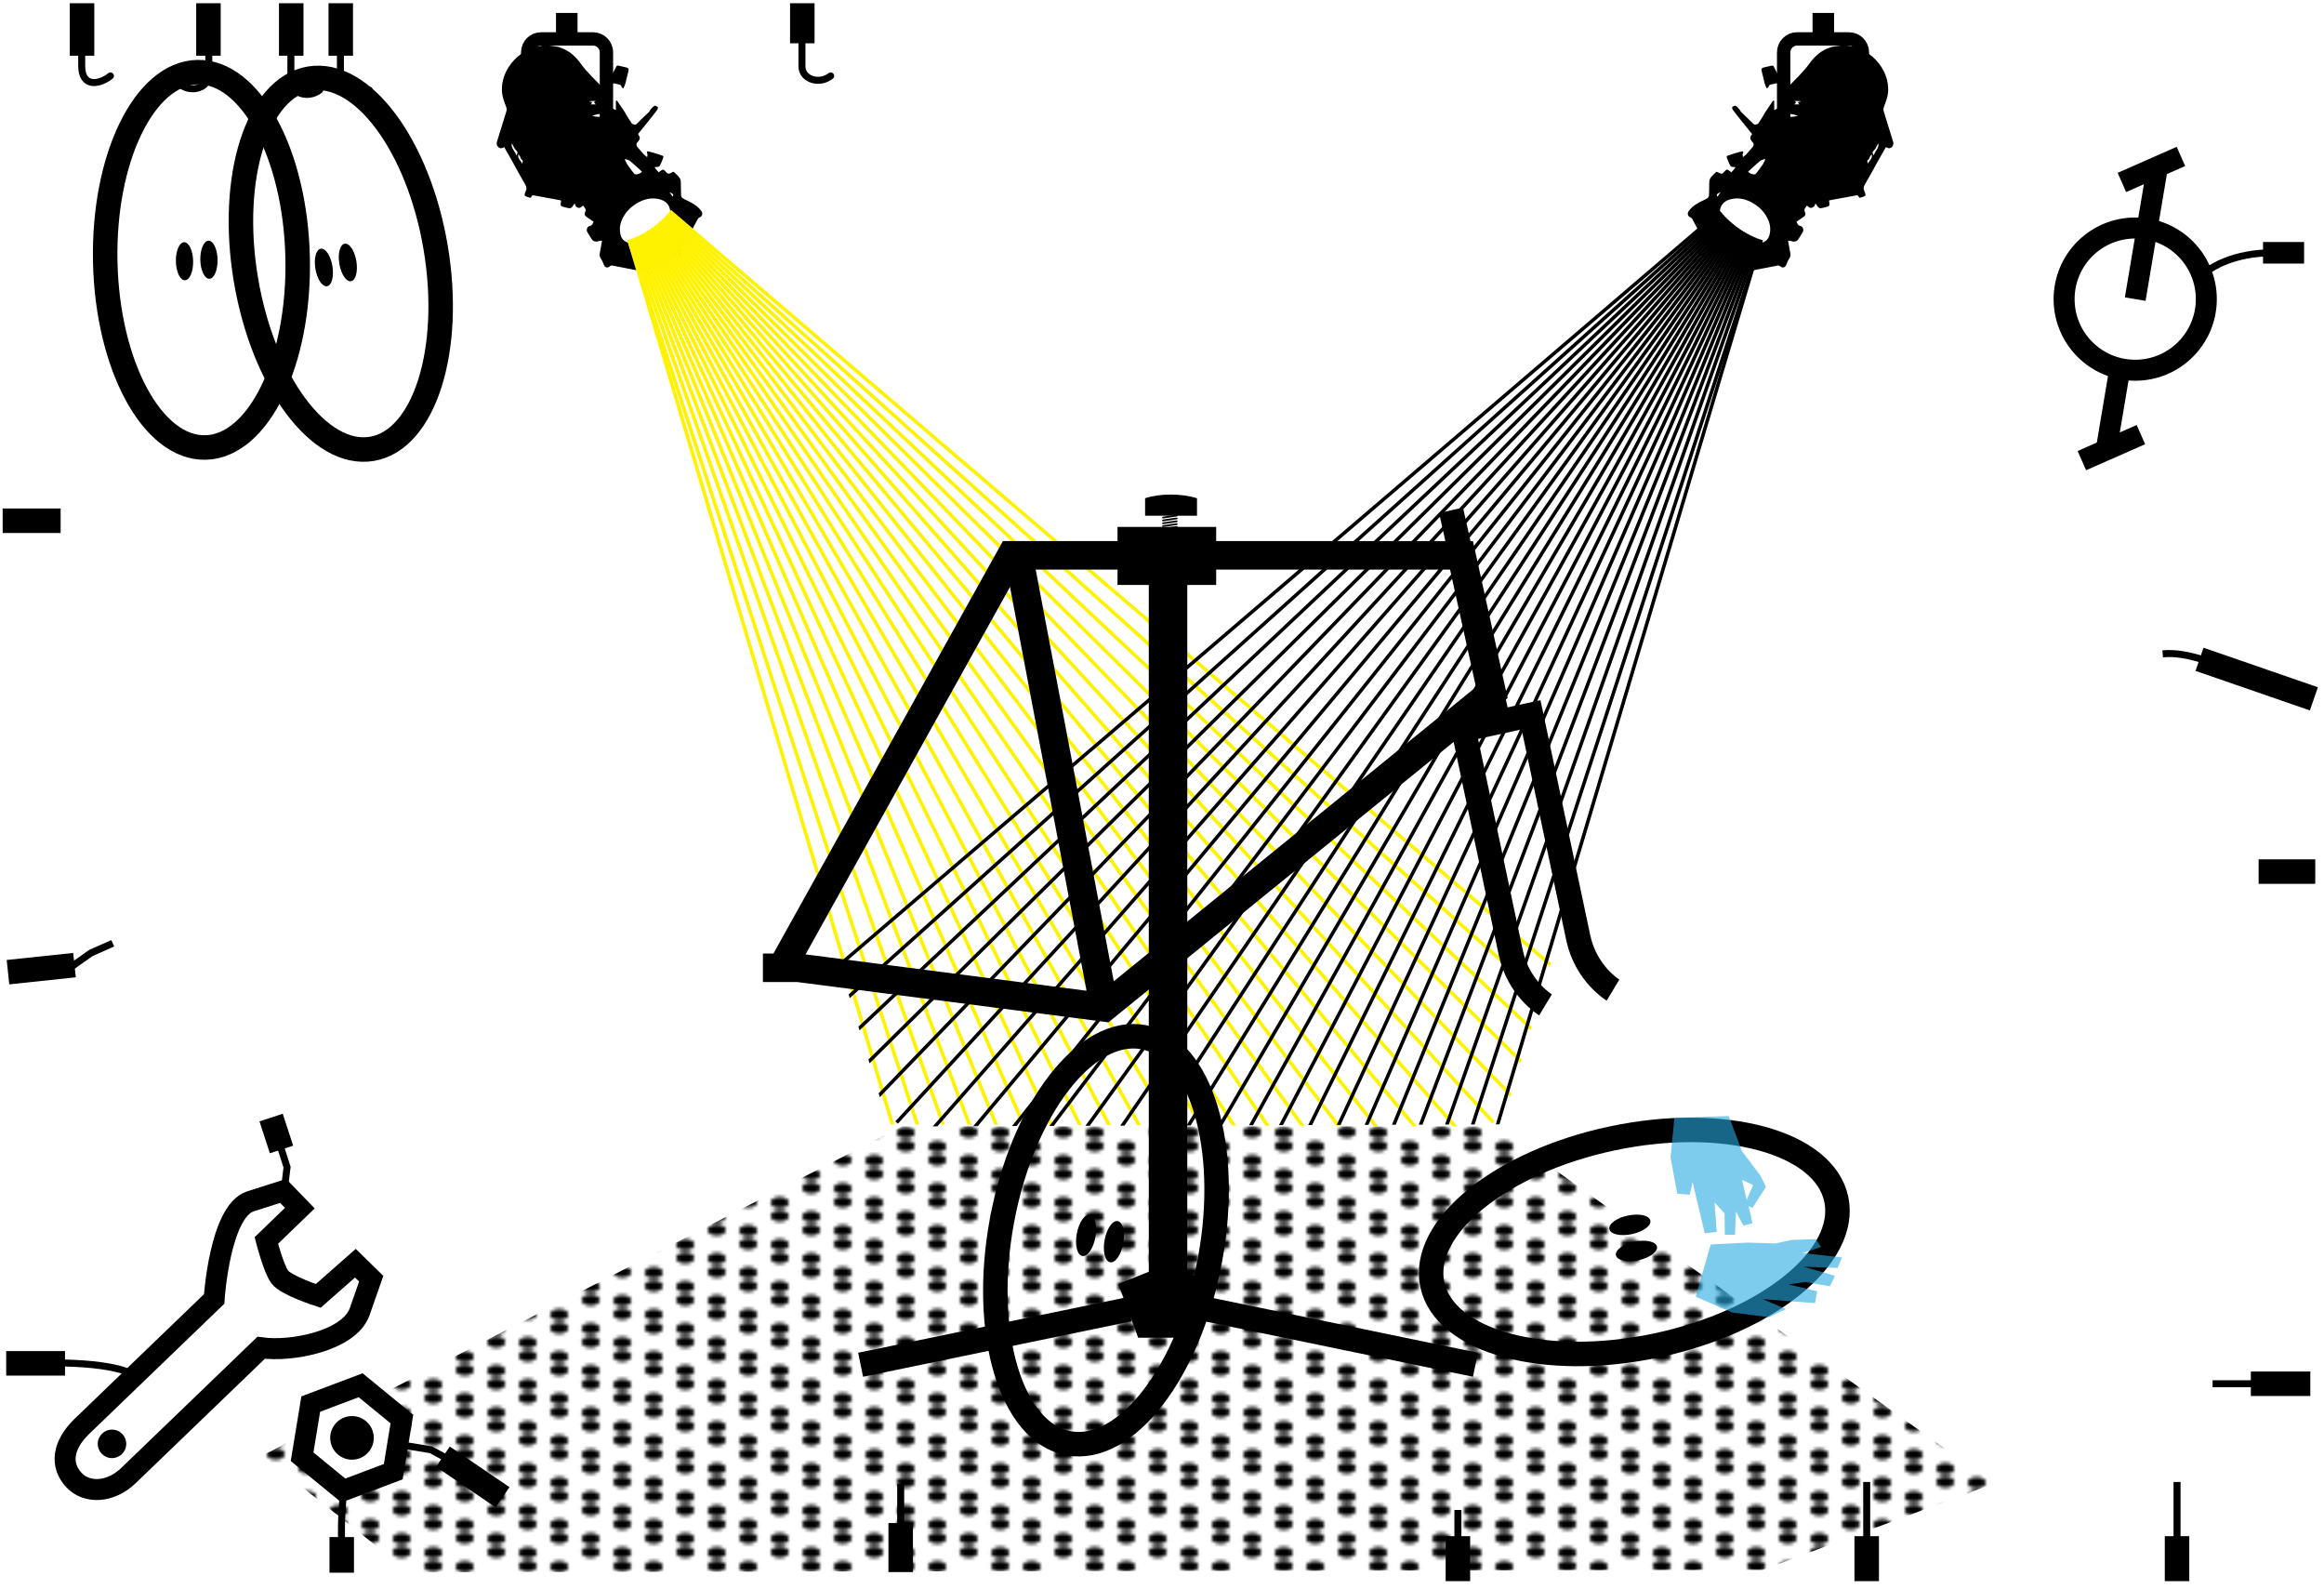 <?xml version="1.0" encoding="utf-8"?>
<!-- Generator: Adobe Illustrator 16.0.0, SVG Export Plug-In . SVG Version: 6.00 Build 0)  -->
<!DOCTYPE svg PUBLIC "-//W3C//DTD SVG 1.1//EN" "http://www.w3.org/Graphics/SVG/1.1/DTD/svg11.dtd">
<svg version="1.1" id="Layer_2" xmlns="http://www.w3.org/2000/svg" xmlns:xlink="http://www.w3.org/1999/xlink" x="0px" y="0px"
	 width="664px" height="454px" viewBox="0 0 664 454" style="enable-background:new 0 0 664 454;" xml:space="preserve">
<pattern  x="4015.747" y="-714.071" width="27" height="24" patternUnits="userSpaceOnUse" id="New_Pattern" viewBox="0 -24 27 24" style="overflow:visible;">
	<g>
		<polygon style="fill:none;" points="0,-24 27,-24 27,0 0,0 		"/>
		<g>
			<path d="M16.121-1.902c0,0.906-1.173,1.639-2.621,1.639s-2.621-0.732-2.621-1.639c0-0.904,1.173-1.639,2.621-1.639
				S16.121-2.807,16.121-1.902z"/>
		</g>
		<g>
			<path d="M7.121-5.902c0,0.906-1.173,1.639-2.621,1.639S1.879-4.996,1.879-5.902c0-0.904,1.173-1.639,2.621-1.639
				S7.121-6.807,7.121-5.902z"/>
			<path d="M7.121-2.098c0,0.904-1.173,1.639-2.621,1.639S1.879-1.193,1.879-2.098S3.052-3.736,4.5-3.736S7.121-3.002,7.121-2.098z"
				/>
		</g>
		<g>
			<path d="M25.121-9.902c0,0.906-1.173,1.639-2.621,1.639s-2.621-0.732-2.621-1.639c0-0.904,1.173-1.639,2.621-1.639
				S25.121-10.807,25.121-9.902z"/>
			<path d="M25.121-6.098c0,0.904-1.173,1.639-2.621,1.639s-2.621-0.734-2.621-1.639s1.173-1.639,2.621-1.639
				S25.121-7.002,25.121-6.098z"/>
		</g>
		<g>
			<path d="M16.121-13.902c0,0.906-1.173,1.639-2.621,1.639s-2.621-0.732-2.621-1.639c0-0.904,1.173-1.639,2.621-1.639
				S16.121-14.807,16.121-13.902z"/>
			<path d="M16.121-10.098c0,0.904-1.173,1.639-2.621,1.639s-2.621-0.734-2.621-1.639s1.173-1.639,2.621-1.639
				S16.121-11.002,16.121-10.098z"/>
		</g>
		<g>
			<path d="M7.121-17.902c0,0.906-1.173,1.639-2.621,1.639s-2.621-0.732-2.621-1.639c0-0.904,1.173-1.639,2.621-1.639
				S7.121-18.807,7.121-17.902z"/>
			<path d="M7.121-14.098c0,0.904-1.173,1.639-2.621,1.639s-2.621-0.734-2.621-1.639s1.173-1.639,2.621-1.639
				S7.121-15.002,7.121-14.098z"/>
		</g>
		<g>
			<path d="M25.121-21.902c0,0.906-1.173,1.639-2.621,1.639s-2.621-0.732-2.621-1.639c0-0.904,1.173-1.639,2.621-1.639
				S25.121-22.807,25.121-21.902z"/>
			<path d="M25.121-18.098c0,0.904-1.173,1.639-2.621,1.639s-2.621-0.734-2.621-1.639s1.173-1.639,2.621-1.639
				S25.121-19.002,25.121-18.098z"/>
		</g>
		<g>
			<path d="M16.121-22.098c0,0.904-1.173,1.639-2.621,1.639s-2.621-0.734-2.621-1.639s1.173-1.639,2.621-1.639
				S16.121-23.002,16.121-22.098z"/>
		</g>
	</g>
</pattern>
<g id="Layer_1">
	<rect x="4.606" y="0.805" style="fill:#FFFFFF;" width="655.467" height="449.476"/>
	<g>
		<pattern  id="SVGID_1_" xlink:href="#New_Pattern" patternTransform="matrix(1 0 0 1 -35.446 -0.478)">
		</pattern>
		<polygon style="fill:url(#SVGID_1_);" points="503.634,448.45 569.634,423.784 426.967,321.784 257.634,321.784 74.967,415.784 
			116.967,449.116 		"/>
		<g>
			<g>
				<g>
					<path style="fill-rule:evenodd;clip-rule:evenodd;fill:#FFFFFF;" d="M180.106,69.485c3.71,0.877,7.954-0.992,10.02-4.213
						c0.831-1.293,1.403-2.664,1.417-4.23c0.021-2.256-1.056-3.656-3.265-4.164c-2.248-0.518-4.335,0.021-6.262,1.158
						c-2.08,1.227-3.657,2.939-4.522,5.242c-0.454,1.207-0.507,2.438-0.225,3.695C177.646,68.647,178.87,69.274,180.106,69.485z"/>
					<path style="fill-rule:evenodd;clip-rule:evenodd;fill:#FFFFFF;" d="M178.565,45.657c0.207,0.422,0.368,0.875,0.632,1.258
						c0.628,0.914,1.281,1.812,1.972,2.678c0.366,0.459,1.623,0.158,2.258-0.555c-1.129-1.021-2.23-2.078-3.404-3.047
						c-0.38-0.314-0.951-0.396-1.435-0.586C178.581,45.487,178.573,45.571,178.565,45.657z"/>
					<path style="fill-rule:evenodd;clip-rule:evenodd;fill:#FFFFFF;" d="M191.743,63.274c-1.788,4.184-4.979,6.395-9.284,7.008
						C185.338,71.112,191.186,68.146,191.743,63.274z"/>
					<path style="fill-rule:evenodd;clip-rule:evenodd;fill:#FFFFFF;" d="M169.17,33.108c1.298,0.328,2.591,0.369,4.092,0.137
						C172.124,32.386,171.062,32.37,169.17,33.108z"/>
					<path style="fill-rule:evenodd;clip-rule:evenodd;fill:#FFFFFF;" d="M147.486,44.388c0.496-0.645,0.502-0.939-0.025-1.428
						c-0.549-0.504-0.784-1.35-1.225-2.018C145.902,42.358,147.226,43.103,147.486,44.388z"/>
					<path style="fill-rule:evenodd;clip-rule:evenodd;fill:#FFFFFF;" d="M148.135,44.044c-0.406,1.236,0.678,1.732,1.034,2.703
						c0.191-0.527,0.405-0.883-0.167-1.195c-0.206-0.115-0.238-0.525-0.381-0.783C148.48,44.517,148.298,44.286,148.135,44.044z"/>
					<path style="fill-rule:evenodd;clip-rule:evenodd;fill:#FFFFFF;" d="M150.25,31.517c0.234,0.012,0.528,0.025,0.961,0.049
						c-0.508-0.191-0.885-0.334-1.37-0.516c-0.099,0.416-0.209,0.883-0.32,1.35c0.191,0.041,0.383,0.078,0.574,0.119
						C150.144,32.202,150.193,31.888,150.25,31.517z"/>
					<path style="fill-rule:evenodd;clip-rule:evenodd;fill:#FFFFFF;" d="M170.201,29.819c-0.263-0.318-0.385-0.465-0.511-0.619
						c0.129-0.092,0.242-0.174,0.514-0.367c-0.726,0.031-1.267,0.057-1.808,0.08c-0.001,0.031-0.002,0.061-0.003,0.092
						c0.252,0.059,0.504,0.119,0.832,0.195c-0.134,0.205-0.23,0.355-0.408,0.629C169.28,29.827,169.634,29.823,170.201,29.819z"/>
					<path style="fill-rule:evenodd;clip-rule:evenodd;fill:#FFFFFF;" d="M192.188,56.206c0.319-0.67,0.23-0.807-0.914-1.316
						C191.633,55.407,191.886,55.772,192.188,56.206z"/>
					<path style="fill-rule:evenodd;clip-rule:evenodd;" d="M178.118,25.245c0.222-0.541,0.453-0.967,0.573-1.422
						c0.314-1.188,0.554-2.395,0.873-3.58c0.15-0.561-0.056-0.834-0.557-0.959c-0.77-0.193-1.541-0.381-2.319-0.537
						c-0.165-0.033-0.467,0.029-0.527,0.143c-0.761,1.445-1.512,2.896-2.201,4.375c-0.109,0.236,0.097,0.621,0.157,0.936
						c0.237-0.105,0.469-0.229,0.712-0.314c0.158-0.057,0.34-0.105,0.5-0.084c0.353,0.049,0.702,0.141,1.051,0.225
						c0.527,0.125,1.143,0.115,1.239,0.877C177.633,25.001,177.855,25.071,178.118,25.245z"/>
					<path style="fill-rule:evenodd;clip-rule:evenodd;" d="M143.45,26.521c-0.696-6.979,5.719-13.645,12.953-13.562
						c0.325,0.004,3.584,0.439,3.568,0.607c2.564,0.795,4.48,2.562,5.968,4.631c1.74,2.418,3.908,4.387,5.938,6.504
						c0.355,0.369,0.963,0.49,1.432,0.764c0.188,0.107,0.315,0.318,0.471,0.48c-0.214,0.049-0.426,0.119-0.642,0.139
						c-0.277,0.027-0.558,0.016-0.838,0.02c-0.009,0.084-0.018,0.168-0.028,0.252c0.385,0.09,0.769,0.182,1.391,0.328
						c-0.618,0.984-1.171,1.865-1.711,2.725c1.336,0.68,2.692,1.371,4.006,2.041c0.002-0.836,0.005-1.734,0.008-2.635
						c0.1-0.033,0.199-0.064,0.299-0.098c0.709,1.039,1.419,2.082,2.182,3.203c0.59,1.127,2.081,3.428,2.152,3.445
						c0.426,0.104,0.842,0.504,1.33,0.006c1.149-1.168,2.356-2.277,3.527-3.424c0.15-0.148,0.194-0.4,0.337-0.561
						c0.368-0.41,0.713-0.887,1.173-1.156c0.205-0.117,0.713,0.141,0.984,0.354c0.099,0.078-0.01,0.584-0.164,0.791
						c-0.728,0.986-1.496,1.945-2.263,2.904c-1.074,1.344-2.159,2.678-3.232,4.01c0.655,0.918,0.663,1.348,0.057,2.088
						c-0.032,0.039-0.08,0.064-0.114,0.102c-0.494,0.533-0.54,1.062-0.029,1.625c0.603,0.664,1.17,1.359,1.775,2.021
						c0.226,0.244,0.515,0.43,0.911,0.754c0.049-0.414,0.165-0.68,0.087-0.863c-0.275-0.648-0.189-0.889,0.458-0.732
						c1.311,0.322,2.591,0.77,3.875,1.193c0.122,0.039,0.286,0.316,0.249,0.414c-0.341,0.879-0.642,1.795-1.138,2.586
						c-0.162,0.26-0.861,0.184-1.315,0.264c-0.018,0.006-0.033,0.033-0.075,0.074c0.183,0.236,0.362,0.479,0.557,0.711
						c0.194,0.23,0.405,0.447,0.638,0.701c0.096-0.08,0.152-0.135,0.211-0.18c1.071-0.82,1.072-0.822,1.962,0.217
						c0.388,0.455,0.793,0.432,1.276,0.133c0.259-0.164,0.77-0.385,0.854-0.293c0.82,0.891,2.025,1.529,1.991,3.012
						c-0.027,1.148,0.077,2.299,0.062,3.445c-0.009,0.652,0.259,0.986,0.833,1.275c1.862,0.938,3.831,1.734,5.057,3.59
						c0.359,0.543,0.146,1.371-0.456,1.607c-0.248,0.096-0.522,0.293-0.645,0.52c-1.532,2.838-3.041,5.686-4.538,8.541
						c-0.099,0.188-0.093,0.461-0.058,0.682c0.082,0.525-0.288,1.305-0.745,1.316c-0.605,0.02-1.215-0.094-1.895-0.156
						c0.17-0.541,0.273-0.869,0.401-1.279c-1.426-0.143-2.768-0.307-4.114-0.387c-0.362-0.021-0.874,0.107-1.084,0.361
						c-0.743,0.895-1.38,1.877-2.07,2.818c-0.325,0.441-0.335,0.832,0.111,1.195c0.493,0.4,0.599,0.867,0.266,1.336
						c-0.2,0.014-0.389-0.018-0.522,0.053c-0.065,0.035-0.08,0.357-0.03,0.385c0.493,0.262,0.284,0.639,0.008,0.746
						c-0.243,0.094-0.621-0.094-0.914-0.217c-0.266-0.109-0.479-0.389-0.747-0.443c-2.838-0.572-5.683-1.123-8.529-1.654
						c-0.202-0.037-0.508,0.057-0.651,0.201c-0.564,0.572-1.4,0.426-1.694-0.305c-0.247-0.617-0.477-1.262-0.851-1.801
						c-0.369-0.531-0.479-1.021-0.352-1.641c0.23-1.119,0.41-2.25,0.641-3.549c-0.418,0.049-0.718,0.02-0.96,0.123
						c-0.666,0.281-1.511,0.125-1.907-0.461c-0.476-0.699-0.925-1.418-1.349-2.148c-0.339-0.584-0.01-1.564,0.62-1.684
						c0.818-0.156,0.969-0.766,1.188-1.25c-0.714-0.49-1.348-0.949-2.007-1.369c-0.631-0.4-0.643-0.902-0.367-1.52
						c0.092-0.203,0.167-0.504,0.082-0.678c-0.208-0.418-0.515-0.789-0.699-1.059c-0.373,0.262-0.691,0.67-1.02,0.68
						c-0.787,0.018-1.246-0.516-1.395-1.316c-1.031,1.598-1.031,1.598-2.727,1.16c-1.398-0.359-1.397-0.359-1.177-1.789
						c0.006-0.045-0.022-0.096-0.051-0.209c-2.413-0.443-4.853-0.885-7.291-1.34c-0.477-0.086-0.968-0.291-1.168,0.414
						c-0.024,0.086-0.216,0.209-0.292,0.184c-0.533-0.162-1.118-0.273-1.546-0.592c-0.145-0.107,0.028-0.811,0.212-1.158
						c0.387-0.729,0.332-1.311-0.098-2.039c-1.291-2.182-2.476-4.428-3.712-6.645c-0.771-1.385-1.559-2.758-2.275-4.021
						c-0.378,0.133-0.679,0.342-0.955,0.314c-0.874-0.09-1.4-0.982-1.134-1.848c0.887-2.893,1.771-5.783,2.688-8.664
						c0.176-0.553,0.078-0.979-0.125-1.516C144.079,29.091,143.579,27.815,143.45,26.521z M191.274,54.89
						c0.359,0.518,0.612,0.883,0.914,1.316C192.507,55.536,192.417,55.399,191.274,54.89z M191.743,63.274
						c-1.788,4.184-4.979,6.395-9.284,7.008C185.338,71.112,191.186,68.146,191.743,63.274z M177.27,66.974
						c0.375,1.674,1.6,2.301,2.836,2.512c3.71,0.877,7.954-0.992,10.02-4.213c0.831-1.293,1.403-2.664,1.417-4.23
						c0.021-2.256-1.056-3.656-3.265-4.164c-2.248-0.518-4.335,0.021-6.262,1.158c-2.08,1.227-3.657,2.939-4.522,5.242
						C177.042,64.485,176.988,65.716,177.27,66.974z M178.565,45.657c0.207,0.422,0.368,0.875,0.632,1.258
						c0.628,0.914,1.281,1.812,1.972,2.678c0.366,0.459,1.623,0.158,2.258-0.555c-1.129-1.021-2.23-2.078-3.404-3.047
						c-0.38-0.314-0.951-0.396-1.435-0.586C178.581,45.487,178.573,45.571,178.565,45.657z M173.262,33.245
						c-1.138-0.859-2.2-0.875-4.092-0.137C170.468,33.437,171.762,33.478,173.262,33.245z M168.393,29.005
						c0.252,0.059,0.504,0.119,0.832,0.195c-0.134,0.205-0.23,0.355-0.408,0.629c0.462-0.002,0.817-0.006,1.383-0.01
						c-0.263-0.318-0.385-0.465-0.511-0.619c0.129-0.092,0.242-0.174,0.514-0.367c-0.726,0.031-1.267,0.057-1.808,0.08
						C168.395,28.944,168.394,28.974,168.393,29.005z M149.841,31.05c-0.099,0.416-0.209,0.883-0.32,1.35
						c0.191,0.041,0.383,0.078,0.574,0.119c0.049-0.316,0.098-0.631,0.155-1.002c0.234,0.012,0.528,0.025,0.961,0.049
						C150.703,31.374,150.326,31.231,149.841,31.05z M149.169,46.747c0.191-0.527,0.405-0.883-0.167-1.195
						c-0.206-0.115-0.238-0.525-0.381-0.783c-0.142-0.252-0.323-0.482-0.486-0.725C147.729,45.28,148.813,45.776,149.169,46.747z
						 M147.486,44.388c0.496-0.645,0.502-0.939-0.025-1.428c-0.549-0.504-0.784-1.35-1.225-2.018
						C145.902,42.358,147.226,43.103,147.486,44.388z"/>
				</g>
				<g>
					<path style="fill:none;stroke:#000000;stroke-width:3.816;stroke-miterlimit:10;" d="M150.772,33.202
						c0,2.099,1.718,3.816,3.816,3.816h14.861c2.099,0,3.816-1.718,3.816-3.816V14.937c0-2.099-1.718-3.816-3.816-3.816h-14.861
						c-2.099,0-3.816,1.718-3.816,3.816V33.202z"/>
				</g>
				
					<line style="fill:none;stroke:#000000;stroke-width:6.159;stroke-miterlimit:10;" x1="161.932" y1="3.698" x2="161.932" y2="10.616"/>
			</g>
			<g>
				<defs>
					<polygon id="SVGID_17_" points="428.968,321.784 464.968,203.118 206.301,35.784 151.635,67.784 234.301,321.118 					"/>
				</defs>
				<clipPath id="SVGID_2_">
					<use xlink:href="#SVGID_17_"  style="overflow:visible;"/>
				</clipPath>
				<g style="clip-path:url(#SVGID_2_);">
					<line style="fill:none;stroke:#FFF200;stroke-miterlimit:10;" x1="179.697" y1="68.538" x2="279.859" y2="404.685"/>
					<line style="fill:none;stroke:#FFF200;stroke-miterlimit:10;" x1="179.697" y1="68.538" x2="288.424" y2="401.985"/>
					<line style="fill:none;stroke:#FFF200;stroke-miterlimit:10;" x1="180.287" y1="68.323" x2="296.921" y2="399.083"/>
					<line style="fill:none;stroke:#FFF200;stroke-miterlimit:10;" x1="180.873" y1="68.093" x2="305.348" y2="395.979"/>
					<line style="fill:none;stroke:#FFF200;stroke-miterlimit:10;" x1="181.453" y1="67.851" x2="313.698" y2="392.677"/>
					<line style="fill:none;stroke:#FFF200;stroke-miterlimit:10;" x1="182.027" y1="67.593" x2="321.966" y2="389.173"/>
					<line style="fill:none;stroke:#FFF200;stroke-miterlimit:10;" x1="182.596" y1="67.325" x2="330.151" y2="385.476"/>
					<line style="fill:none;stroke:#FFF200;stroke-miterlimit:10;" x1="183.157" y1="67.04" x2="338.243" y2="381.583"/>
					<line style="fill:none;stroke:#FFF200;stroke-miterlimit:10;" x1="183.711" y1="66.745" x2="346.242" y2="377.497"/>
					<line style="fill:none;stroke:#FFF200;stroke-miterlimit:10;" x1="184.259" y1="66.437" x2="354.14" y2="373.224"/>
					<line style="fill:none;stroke:#FFF200;stroke-miterlimit:10;" x1="184.799" y1="66.114" x2="361.935" y2="368.763"/>
					<line style="fill:none;stroke:#FFF200;stroke-miterlimit:10;" x1="185.331" y1="65.778" x2="369.621" y2="364.118"/>
					<line style="fill:none;stroke:#FFF200;stroke-miterlimit:10;" x1="185.854" y1="65.429" x2="377.194" y2="359.29"/>
					<line style="fill:none;stroke:#FFF200;stroke-miterlimit:10;" x1="186.37" y1="65.067" x2="384.65" y2="354.282"/>
					<line style="fill:none;stroke:#FFF200;stroke-miterlimit:10;" x1="186.876" y1="64.696" x2="391.985" y2="349.099"/>
					<line style="fill:none;stroke:#FFF200;stroke-miterlimit:10;" x1="187.375" y1="64.312" x2="399.194" y2="343.741"/>
					<line style="fill:none;stroke:#FFF200;stroke-miterlimit:10;" x1="187.862" y1="63.913" x2="406.275" y2="338.214"/>
					<line style="fill:none;stroke:#FFF200;stroke-miterlimit:10;" x1="188.341" y1="63.505" x2="413.22" y2="332.519"/>
					<line style="fill:none;stroke:#FFF200;stroke-miterlimit:10;" x1="188.81" y1="63.085" x2="420.029" y2="326.661"/>
					<line style="fill:none;stroke:#FFF200;stroke-miterlimit:10;" x1="426.698" y1="320.642" x2="189.269" y2="62.655"/>
					<line style="fill:none;stroke:#FFF200;stroke-miterlimit:10;" x1="189.717" y1="62.214" x2="433.219" y2="314.466"/>
					<line style="fill:none;stroke:#FFF200;stroke-miterlimit:10;" x1="190.156" y1="61.761" x2="439.592" y2="308.134"/>
					<line style="fill:none;stroke:#FFF200;stroke-miterlimit:10;" x1="190.582" y1="61.3" x2="445.812" y2="301.655"/>
					<line style="fill:none;stroke:#FFF200;stroke-miterlimit:10;" x1="190.998" y1="60.827" x2="451.877" y2="295.026"/>
					<line style="fill:none;stroke:#FFF200;stroke-miterlimit:10;" x1="191.402" y1="60.345" x2="457.783" y2="288.259"/>
				</g>
			</g>
		</g>
		<g>
			<g>
				<g>
					<path style="fill-rule:evenodd;clip-rule:evenodd;fill:#FFFFFF;" d="M502.775,69.485c-3.71,0.877-7.954-0.992-10.02-4.213
						c-0.831-1.293-1.403-2.664-1.417-4.23c-0.021-2.256,1.056-3.656,3.265-4.164c2.248-0.518,4.335,0.021,6.262,1.158
						c2.08,1.227,3.657,2.939,4.522,5.242c0.454,1.207,0.507,2.438,0.225,3.695C505.236,68.647,504.012,69.274,502.775,69.485z"/>
					<path style="fill-rule:evenodd;clip-rule:evenodd;fill:#FFFFFF;" d="M504.317,45.657c-0.207,0.422-0.368,0.875-0.632,1.258
						c-0.628,0.914-1.281,1.812-1.972,2.678c-0.366,0.459-1.623,0.158-2.258-0.555c1.129-1.021,2.23-2.078,3.404-3.047
						c0.38-0.314,0.951-0.396,1.435-0.586C504.301,45.487,504.309,45.571,504.317,45.657z"/>
					<path style="fill-rule:evenodd;clip-rule:evenodd;fill:#FFFFFF;" d="M491.139,63.274c1.788,4.184,4.979,6.395,9.284,7.008
						C497.544,71.112,491.696,68.146,491.139,63.274z"/>
					<path style="fill-rule:evenodd;clip-rule:evenodd;fill:#FFFFFF;" d="M513.711,33.108c-1.298,0.328-2.591,0.369-4.092,0.137
						C510.758,32.386,511.82,32.37,513.711,33.108z"/>
					<path style="fill-rule:evenodd;clip-rule:evenodd;fill:#FFFFFF;" d="M535.396,44.388c-0.496-0.645-0.502-0.939,0.025-1.428
						c0.549-0.504,0.784-1.35,1.225-2.018C536.98,42.358,535.656,43.103,535.396,44.388z"/>
					<path style="fill-rule:evenodd;clip-rule:evenodd;fill:#FFFFFF;" d="M534.747,44.044c0.406,1.236-0.678,1.732-1.034,2.703
						c-0.191-0.527-0.405-0.883,0.167-1.195c0.206-0.115,0.238-0.525,0.381-0.783C534.402,44.517,534.583,44.286,534.747,44.044z"/>
					<path style="fill-rule:evenodd;clip-rule:evenodd;fill:#FFFFFF;" d="M532.632,31.517c-0.234,0.012-0.528,0.025-0.961,0.049
						c0.508-0.191,0.885-0.334,1.37-0.516c0.099,0.416,0.209,0.883,0.32,1.35c-0.191,0.041-0.383,0.078-0.574,0.119
						C532.738,32.202,532.689,31.888,532.632,31.517z"/>
					<path style="fill-rule:evenodd;clip-rule:evenodd;fill:#FFFFFF;" d="M512.681,29.819c0.263-0.318,0.385-0.465,0.511-0.619
						c-0.129-0.092-0.242-0.174-0.514-0.367c0.726,0.031,1.267,0.057,1.808,0.08c0.001,0.031,0.002,0.061,0.003,0.092
						c-0.252,0.059-0.504,0.119-0.832,0.195c0.134,0.205,0.23,0.355,0.408,0.629C513.602,29.827,513.248,29.823,512.681,29.819z"/>
					<path style="fill-rule:evenodd;clip-rule:evenodd;fill:#FFFFFF;" d="M490.694,56.206c-0.319-0.67-0.23-0.807,0.914-1.316
						C491.249,55.407,490.996,55.772,490.694,56.206z"/>
					<path style="fill-rule:evenodd;clip-rule:evenodd;" d="M504.764,25.245c-0.222-0.541-0.453-0.967-0.573-1.422
						c-0.314-1.188-0.554-2.395-0.873-3.58c-0.15-0.561,0.056-0.834,0.557-0.959c0.77-0.193,1.541-0.381,2.319-0.537
						c0.165-0.033,0.467,0.029,0.527,0.143c0.761,1.445,1.512,2.896,2.201,4.375c0.109,0.236-0.097,0.621-0.157,0.936
						c-0.237-0.105-0.469-0.229-0.712-0.314c-0.158-0.057-0.34-0.105-0.5-0.084c-0.353,0.049-0.702,0.141-1.051,0.225
						c-0.527,0.125-1.143,0.115-1.239,0.877C505.249,25.001,505.027,25.071,504.764,25.245z"/>
					<path style="fill-rule:evenodd;clip-rule:evenodd;" d="M539.432,26.521c0.696-6.979-5.719-13.645-12.953-13.562
						c-0.325,0.004-3.584,0.439-3.568,0.607c-2.564,0.795-4.48,2.562-5.968,4.631c-1.74,2.418-3.908,4.387-5.938,6.504
						c-0.355,0.369-0.963,0.49-1.432,0.764c-0.188,0.107-0.315,0.318-0.471,0.48c0.214,0.049,0.426,0.119,0.642,0.139
						c0.277,0.027,0.558,0.016,0.838,0.02c0.009,0.084,0.018,0.168,0.028,0.252c-0.385,0.09-0.769,0.182-1.391,0.328
						c0.618,0.984,1.171,1.865,1.711,2.725c-1.336,0.68-2.692,1.371-4.006,2.041c-0.002-0.836-0.005-1.734-0.008-2.635
						c-0.1-0.033-0.199-0.064-0.299-0.098c-0.709,1.039-1.419,2.082-2.182,3.203c-0.59,1.127-2.081,3.428-2.152,3.445
						c-0.426,0.104-0.842,0.504-1.33,0.006c-1.149-1.168-2.356-2.277-3.527-3.424c-0.15-0.148-0.194-0.4-0.337-0.561
						c-0.368-0.41-0.713-0.887-1.173-1.156c-0.205-0.117-0.713,0.141-0.984,0.354c-0.099,0.078,0.01,0.584,0.164,0.791
						c0.728,0.986,1.496,1.945,2.263,2.904c1.074,1.344,2.159,2.678,3.232,4.01c-0.655,0.918-0.663,1.348-0.057,2.088
						c0.032,0.039,0.08,0.064,0.114,0.102c0.494,0.533,0.54,1.062,0.029,1.625c-0.603,0.664-1.17,1.359-1.775,2.021
						c-0.226,0.244-0.515,0.43-0.911,0.754c-0.049-0.414-0.165-0.68-0.087-0.863c0.275-0.648,0.189-0.889-0.458-0.732
						c-1.311,0.322-2.591,0.77-3.875,1.193c-0.122,0.039-0.286,0.316-0.249,0.414c0.341,0.879,0.642,1.795,1.138,2.586
						c0.162,0.26,0.861,0.184,1.315,0.264c0.018,0.006,0.033,0.033,0.075,0.074c-0.183,0.236-0.362,0.479-0.557,0.711
						c-0.194,0.23-0.405,0.447-0.638,0.701c-0.096-0.08-0.152-0.135-0.211-0.18c-1.071-0.82-1.072-0.822-1.962,0.217
						c-0.388,0.455-0.793,0.432-1.276,0.133c-0.259-0.164-0.77-0.385-0.854-0.293c-0.82,0.891-2.025,1.529-1.991,3.012
						c0.027,1.148-0.077,2.299-0.062,3.445c0.009,0.652-0.259,0.986-0.833,1.275c-1.862,0.938-3.831,1.734-5.057,3.59
						c-0.359,0.543-0.146,1.371,0.456,1.607c0.248,0.096,0.522,0.293,0.645,0.52c1.532,2.838,3.041,5.686,4.538,8.541
						c0.099,0.188,0.093,0.461,0.058,0.682c-0.082,0.525,0.288,1.305,0.745,1.316c0.605,0.02,1.215-0.094,1.895-0.156
						c-0.17-0.541-0.273-0.869-0.401-1.279c1.426-0.143,2.768-0.307,4.114-0.387c0.362-0.021,0.874,0.107,1.084,0.361
						c0.743,0.895,1.38,1.877,2.07,2.818c0.325,0.441,0.335,0.832-0.111,1.195c-0.493,0.4-0.599,0.867-0.266,1.336
						c0.2,0.014,0.389-0.018,0.522,0.053c0.065,0.035,0.08,0.357,0.03,0.385c-0.493,0.262-0.284,0.639-0.008,0.746
						c0.243,0.094,0.621-0.094,0.914-0.217c0.266-0.109,0.479-0.389,0.747-0.443c2.838-0.572,5.683-1.123,8.529-1.654
						c0.202-0.037,0.508,0.057,0.651,0.201c0.564,0.572,1.4,0.426,1.694-0.305c0.247-0.617,0.477-1.262,0.851-1.801
						c0.369-0.531,0.479-1.021,0.352-1.641c-0.23-1.119-0.41-2.25-0.641-3.549c0.418,0.049,0.718,0.02,0.96,0.123
						c0.666,0.281,1.511,0.125,1.907-0.461c0.476-0.699,0.925-1.418,1.349-2.148c0.339-0.584,0.01-1.564-0.62-1.684
						c-0.818-0.156-0.969-0.766-1.188-1.25c0.714-0.49,1.348-0.949,2.007-1.369c0.631-0.4,0.643-0.902,0.367-1.52
						c-0.092-0.203-0.167-0.504-0.082-0.678c0.208-0.418,0.515-0.789,0.699-1.059c0.373,0.262,0.691,0.67,1.02,0.68
						c0.787,0.018,1.246-0.516,1.395-1.316c1.031,1.598,1.031,1.598,2.727,1.16c1.398-0.359,1.397-0.359,1.177-1.789
						c-0.006-0.045,0.022-0.096,0.051-0.209c2.413-0.443,4.853-0.885,7.291-1.34c0.477-0.086,0.968-0.291,1.168,0.414
						c0.024,0.086,0.216,0.209,0.292,0.184c0.533-0.162,1.118-0.273,1.546-0.592c0.145-0.107-0.028-0.811-0.212-1.158
						c-0.387-0.729-0.332-1.311,0.098-2.039c1.291-2.182,2.476-4.428,3.712-6.645c0.771-1.385,1.559-2.758,2.275-4.021
						c0.378,0.133,0.679,0.342,0.955,0.314c0.874-0.09,1.4-0.982,1.134-1.848c-0.887-2.893-1.771-5.783-2.688-8.664
						c-0.176-0.553-0.078-0.979,0.125-1.516C538.803,29.091,539.303,27.815,539.432,26.521z M491.608,54.89
						c-0.359,0.518-0.612,0.883-0.914,1.316C490.375,55.536,490.464,55.399,491.608,54.89z M491.139,63.274
						c1.788,4.184,4.979,6.395,9.284,7.008C497.544,71.112,491.696,68.146,491.139,63.274z M505.612,66.974
						c-0.375,1.674-1.6,2.301-2.836,2.512c-3.71,0.877-7.954-0.992-10.02-4.213c-0.831-1.293-1.403-2.664-1.417-4.23
						c-0.021-2.256,1.056-3.656,3.265-4.164c2.248-0.518,4.335,0.021,6.262,1.158c2.08,1.227,3.657,2.939,4.522,5.242
						C505.84,64.485,505.894,65.716,505.612,66.974z M504.317,45.657c-0.207,0.422-0.368,0.875-0.632,1.258
						c-0.628,0.914-1.281,1.812-1.972,2.678c-0.366,0.459-1.623,0.158-2.258-0.555c1.129-1.021,2.23-2.078,3.404-3.047
						c0.38-0.314,0.951-0.396,1.435-0.586C504.301,45.487,504.309,45.571,504.317,45.657z M509.62,33.245
						c1.138-0.859,2.2-0.875,4.092-0.137C512.414,33.437,511.12,33.478,509.62,33.245z M514.489,29.005
						c-0.252,0.059-0.504,0.119-0.832,0.195c0.134,0.205,0.23,0.355,0.408,0.629c-0.462-0.002-0.817-0.006-1.383-0.01
						c0.263-0.318,0.385-0.465,0.511-0.619c-0.129-0.092-0.242-0.174-0.514-0.367c0.726,0.031,1.267,0.057,1.808,0.08
						C514.487,28.944,514.488,28.974,514.489,29.005z M533.041,31.05c0.099,0.416,0.209,0.883,0.32,1.35
						c-0.191,0.041-0.383,0.078-0.574,0.119c-0.049-0.316-0.098-0.631-0.155-1.002c-0.234,0.012-0.528,0.025-0.961,0.049
						C532.179,31.374,532.556,31.231,533.041,31.05z M533.713,46.747c-0.191-0.527-0.405-0.883,0.167-1.195
						c0.206-0.115,0.238-0.525,0.381-0.783c0.142-0.252,0.323-0.482,0.486-0.725C535.153,45.28,534.069,45.776,533.713,46.747z
						 M535.396,44.388c-0.496-0.645-0.502-0.939,0.025-1.428c0.549-0.504,0.784-1.35,1.225-2.018
						C536.98,42.358,535.656,43.103,535.396,44.388z"/>
				</g>
				<g>
					<path style="fill:none;stroke:#000000;stroke-width:3.816;stroke-miterlimit:10;" d="M532.11,33.202
						c0,2.099-1.718,3.816-3.816,3.816h-14.861c-2.099,0-3.816-1.718-3.816-3.816V14.937c0-2.099,1.718-3.816,3.816-3.816h14.861
						c2.099,0,3.816,1.718,3.816,3.816V33.202z"/>
				</g>
				
					<line style="fill:none;stroke:#000000;stroke-width:6.159;stroke-miterlimit:10;" x1="520.95" y1="3.698" x2="520.95" y2="10.616"/>
			</g>
			<g>
				<defs>
					<polygon id="SVGID_19_" points="253.914,321.784 217.914,203.118 476.581,35.784 531.247,67.784 448.581,321.118 					"/>
				</defs>
				<clipPath id="SVGID_4_">
					<use xlink:href="#SVGID_19_"  style="overflow:visible;"/>
				</clipPath>
				<g style="clip-path:url(#SVGID_4_);">
					<line style="fill:none;stroke:#000000;stroke-miterlimit:10;" x1="503.185" y1="68.538" x2="403.023" y2="404.685"/>
					<line style="fill:none;stroke:#000000;stroke-miterlimit:10;" x1="503.185" y1="68.538" x2="394.458" y2="401.985"/>
					<line style="fill:none;stroke:#000000;stroke-miterlimit:10;" x1="502.595" y1="68.323" x2="385.96" y2="399.083"/>
					<line style="fill:none;stroke:#000000;stroke-miterlimit:10;" x1="502.009" y1="68.093" x2="377.534" y2="395.979"/>
					<line style="fill:none;stroke:#000000;stroke-miterlimit:10;" x1="501.429" y1="67.851" x2="369.184" y2="392.677"/>
					<line style="fill:none;stroke:#000000;stroke-miterlimit:10;" x1="500.854" y1="67.593" x2="360.916" y2="389.173"/>
					<line style="fill:none;stroke:#000000;stroke-miterlimit:10;" x1="500.286" y1="67.325" x2="352.731" y2="385.476"/>
					<line style="fill:none;stroke:#000000;stroke-miterlimit:10;" x1="499.725" y1="67.04" x2="344.639" y2="381.583"/>
					<line style="fill:none;stroke:#000000;stroke-miterlimit:10;" x1="499.17" y1="66.745" x2="336.64" y2="377.497"/>
					<line style="fill:none;stroke:#000000;stroke-miterlimit:10;" x1="498.623" y1="66.437" x2="328.742" y2="373.224"/>
					<line style="fill:none;stroke:#000000;stroke-miterlimit:10;" x1="498.083" y1="66.114" x2="320.947" y2="368.763"/>
					<line style="fill:none;stroke:#000000;stroke-miterlimit:10;" x1="497.551" y1="65.778" x2="313.261" y2="364.118"/>
					<line style="fill:none;stroke:#000000;stroke-miterlimit:10;" x1="497.027" y1="65.429" x2="305.688" y2="359.29"/>
					<line style="fill:none;stroke:#000000;stroke-miterlimit:10;" x1="496.512" y1="65.067" x2="298.231" y2="354.282"/>
					<line style="fill:none;stroke:#000000;stroke-miterlimit:10;" x1="496.005" y1="64.696" x2="290.897" y2="349.099"/>
					<line style="fill:none;stroke:#000000;stroke-miterlimit:10;" x1="495.507" y1="64.312" x2="283.688" y2="343.741"/>
					<line style="fill:none;stroke:#000000;stroke-miterlimit:10;" x1="495.02" y1="63.913" x2="276.607" y2="338.214"/>
					<line style="fill:none;stroke:#000000;stroke-miterlimit:10;" x1="494.541" y1="63.505" x2="269.662" y2="332.519"/>
					<line style="fill:none;stroke:#000000;stroke-miterlimit:10;" x1="494.072" y1="63.085" x2="262.853" y2="326.661"/>
					<line style="fill:none;stroke:#000000;stroke-miterlimit:10;" x1="256.184" y1="320.642" x2="493.613" y2="62.655"/>
					<line style="fill:none;stroke:#000000;stroke-miterlimit:10;" x1="493.165" y1="62.214" x2="249.663" y2="314.466"/>
					<line style="fill:none;stroke:#000000;stroke-miterlimit:10;" x1="492.726" y1="61.761" x2="243.29" y2="308.134"/>
					<line style="fill:none;stroke:#000000;stroke-miterlimit:10;" x1="492.3" y1="61.3" x2="237.069" y2="301.655"/>
					<line style="fill:none;stroke:#000000;stroke-miterlimit:10;" x1="491.884" y1="60.827" x2="231.004" y2="295.026"/>
					<line style="fill:none;stroke:#000000;stroke-miterlimit:10;" x1="491.479" y1="60.345" x2="225.099" y2="288.259"/>
				</g>
			</g>
		</g>
		
			<line style="fill:none;stroke:#000000;stroke-width:7;stroke-miterlimit:10;" x1="416.547" y1="438.821" x2="416.547" y2="451.667"/>
		
			<line style="fill:none;stroke:#000000;stroke-width:2;stroke-miterlimit:10;" x1="416.547" y1="431.335" x2="416.547" y2="440.423"/>
		
			<line style="fill:none;stroke:#000000;stroke-width:7;stroke-miterlimit:10;" x1="533.346" y1="438.821" x2="533.346" y2="451.667"/>
		
			<line style="fill:none;stroke:#000000;stroke-width:2;stroke-miterlimit:10;" x1="533.346" y1="423.335" x2="533.346" y2="440.423"/>
		
			<line style="fill:none;stroke:#000000;stroke-width:7;stroke-miterlimit:10;" x1="622.012" y1="438.821" x2="622.012" y2="451.667"/>
		
			<line style="fill:none;stroke:#000000;stroke-width:2;stroke-miterlimit:10;" x1="622.012" y1="423.335" x2="622.012" y2="440.423"/>
		<line style="fill:none;stroke:#000000;stroke-width:7;stroke-miterlimit:10;" x1="17.324" y1="148.755" x2="0.761" y2="148.755"/>
		
			<line style="fill:none;stroke:#000000;stroke-width:2;stroke-miterlimit:10;" x1="257.34" y1="423.917" x2="257.34" y2="437.007"/>
		
			<line style="fill:none;stroke:#000000;stroke-width:7;stroke-miterlimit:10;" x1="257.34" y1="449.075" x2="257.34" y2="435.075"/>
		
			<line style="fill:none;stroke:#000000;stroke-width:7;stroke-miterlimit:10;" x1="645.322" y1="248.976" x2="661.502" y2="248.976"/>
		
			<line style="fill:none;stroke:#000000;stroke-width:7;stroke-miterlimit:10;" x1="643.098" y1="395.278" x2="660.089" y2="395.278"/>
		
			<line style="fill:none;stroke:#000000;stroke-width:2;stroke-miterlimit:10;" x1="632.174" y1="395.278" x2="648.883" y2="395.278"/>
		<line style="fill:none;stroke:#000000;stroke-width:7;stroke-miterlimit:10;" x1="21.283" y1="275.696" x2="2.28" y2="277.708"/>
		<polyline style="fill:none;stroke:#000000;stroke-width:2;stroke-miterlimit:10;" points="32.207,269.456 25.987,272.218 
			20.815,275.86 15.498,276.501 		"/>
		
			<line style="fill:none;stroke:#000000;stroke-width:6.159;stroke-miterlimit:10;" x1="646.58" y1="72.212" x2="658.315" y2="72.212"/>
		<path style="fill:none;stroke:#000000;stroke-width:2;stroke-miterlimit:10;" d="M631.414,76.909c0,0,6.301-4.807,18.351-4.697"/>
		
			<line style="fill:none;stroke:#000000;stroke-width:7;stroke-miterlimit:10;" x1="628.437" y1="188.335" x2="661.11" y2="199.628"/>
		<path style="fill:none;stroke:#000000;stroke-width:2;stroke-miterlimit:10;" d="M617.911,186.78
			c7.379-0.764,15.993,3.445,15.993,3.445"/>
		<circle style="fill:none;stroke:#000000;stroke-width:6;stroke-miterlimit:10;" cx="610.061" cy="85.445" r="20.316"/>
		
			<line style="fill:none;stroke:#000000;stroke-width:6;stroke-miterlimit:10;" x1="610.061" y1="85.444" x2="616.196" y2="48.985"/>
		
			<line style="fill:none;stroke:#000000;stroke-width:6;stroke-miterlimit:10;" x1="601.733" y1="128.784" x2="605.34" y2="107.351"/>
		
			<line style="fill:none;stroke:#000000;stroke-width:6;stroke-miterlimit:10;" x1="623.123" y1="44.683" x2="606.256" y2="52.116"/>
		
			<line style="fill:none;stroke:#000000;stroke-width:6;stroke-miterlimit:10;" x1="611.687" y1="124.147" x2="594.818" y2="131.581"/>
		
			<line style="fill:none;stroke:#000000;stroke-width:7;stroke-miterlimit:10;" x1="80.429" y1="328.358" x2="77.465" y2="319.239"/>
		<polyline style="fill:none;stroke:#000000;stroke-width:2;stroke-miterlimit:10;" points="81.271,339.618 82.012,333.401 
			79.059,324.161 		"/>
		<line style="fill:none;stroke:#000000;stroke-width:7;stroke-miterlimit:10;" x1="18.574" y1="389.454" x2="1.771" y2="389.454"/>
		<path style="fill:none;stroke:#000000;stroke-width:2;stroke-miterlimit:10;" d="M39.05,393.2c-7.25-5-30.261-3.746-30.261-3.746"
			/>
		<path style="fill:none;stroke:#000000;stroke-width:2;stroke-miterlimit:10;" d="M98.016,427.917c0,0-0.692,5.961-0.378,13.09"/>
		
			<line style="fill:none;stroke:#000000;stroke-width:7;stroke-miterlimit:10;" x1="97.638" y1="449.251" x2="97.638" y2="439.075"/>
		<polyline style="fill:none;stroke:#000000;stroke-width:2;stroke-miterlimit:10;" points="114.154,412.665 123.121,414.138 
			128.451,417.024 		"/>
		
			<line style="fill:none;stroke:#000000;stroke-width:7;stroke-miterlimit:10;" x1="143.598" y1="427.706" x2="126.545" y2="416.106"/>
		<g>
			<path d="M36.071,412.522c-0.043,2.25-1.901,4.037-4.149,3.996c-2.249-0.043-4.038-1.9-3.996-4.148
				c0.042-2.248,1.899-4.035,4.149-3.994C34.323,408.417,36.112,410.274,36.071,412.522"/>
			<path style="fill:none;stroke:#000000;stroke-width:6;stroke-miterlimit:10;" d="M36.746,421.466l37.866-36.467
				c8.822,1.246,24.985-2.002,28.083-10.113l3.366-9.611l-4.522-4.432l-10.613,9.342c0,0-9.243-2.975-11.024-5.445
				c-1.781-2.471-3.802-10.387-3.802-10.387l9.566-9.234l-4.77-4.926l-9.426,3.01c-8.704,2.975-10.284,27.861-10.284,27.861
				l-37.864,36.465c-5.34,5.209-6.236,10.889-2.236,15.215C24.785,426.745,31.574,426.45,36.746,421.466z"/>
		</g>
		<g>
			<polygon style="fill:#FFFFFF;stroke:#000000;stroke-width:6;stroke-miterlimit:10;" points="98.101,425.778 86.313,416.122 
				88.783,401.085 103.038,395.706 114.826,405.36 112.357,420.397 			"/>
			<path d="M106.397,408.544c1.216,3.217-0.412,6.811-3.627,8.025c-3.219,1.215-6.812-0.408-8.027-3.629
				c-1.215-3.217,0.411-6.809,3.629-8.023C101.589,403.704,105.185,405.325,106.397,408.544"/>
		</g>
		<g>
			<line style="fill:none;stroke:#000000;stroke-width:7;stroke-miterlimit:10;" x1="97.358" y1="15.915" x2="97.358" y2="0.925"/>
			<path style="fill:none;stroke:#000000;stroke-width:2;stroke-linecap:round;stroke-miterlimit:10;" d="M97.26,12.362v10.639
				c0,3.707,4.983,5.26,8.207,2.715"/>
		</g>
		<g>
			
				<line style="fill:none;stroke:#000000;stroke-width:7;stroke-miterlimit:10;" x1="229.228" y1="12.362" x2="229.228" y2="0.925"/>
			<path style="fill:none;stroke:#000000;stroke-width:2;stroke-linecap:round;stroke-miterlimit:10;" d="M229.13,12.362v6.613
				c0,3.707,4.983,5.26,8.207,2.715"/>
		</g>
		<g>
			<line style="fill:none;stroke:#000000;stroke-width:7;stroke-miterlimit:10;" x1="23.442" y1="15.915" x2="23.442" y2="0.925"/>
			<path style="fill:none;stroke:#000000;stroke-width:2;stroke-linecap:round;stroke-miterlimit:10;" d="M23.345,12.362v6.453
				c0,6.223,4.983,5.42,8.207,2.875"/>
		</g>
		<g>
			<line style="fill:none;stroke:#000000;stroke-width:7;stroke-miterlimit:10;" x1="83.209" y1="15.915" x2="83.209" y2="0.925"/>
			<path style="fill:none;stroke:#000000;stroke-width:2;stroke-linecap:round;stroke-miterlimit:10;" d="M83.111,12.362v10.639
				c0,3.707,4.983,5.26,8.207,2.715"/>
		</g>
		<g>
			<line style="fill:none;stroke:#000000;stroke-width:7;stroke-miterlimit:10;" x1="59.559" y1="15.915" x2="59.559" y2="0.925"/>
			<path style="fill:none;stroke:#000000;stroke-width:2;stroke-linecap:round;stroke-miterlimit:10;" d="M59.656,10.753v10.639
				c0,3.705-4.983,5.26-8.207,2.715"/>
		</g>
		<g>
			<g>
				<path style="fill:none;stroke:#000000;stroke-width:7;stroke-miterlimit:10;" d="M56.406,20.612
					c15.179-0.326,27.999,23.412,28.633,53.02c0.636,29.611-11.155,53.875-26.336,54.201c-15.18,0.324-28-23.412-28.635-53.021
					C29.434,45.204,41.226,20.938,56.406,20.612z"/>
			</g>
			<g>
				<ellipse transform="matrix(-0.021 -1 1 -0.021 -13.227 135.409)" cx="59.656" cy="74.178" rx="5.44" ry="2.464"/>
				<ellipse transform="matrix(-0.021 -1 1 -0.021 -20.783 128.876)" cx="52.682" cy="74.609" rx="5.44" ry="2.464"/>
			</g>
		</g>
		<g>
			<g>
				<path style="fill:none;stroke:#000000;stroke-width:7;stroke-miterlimit:10;" d="M88.491,22.454
					c14.973-2.516,31.086,19.123,35.991,48.328c4.906,29.209-3.258,54.92-18.232,57.436c-14.974,2.516-31.088-19.123-35.991-48.33
					C65.354,50.683,73.517,24.97,88.491,22.454z"/>
			</g>
			<g>
				<ellipse transform="matrix(-0.166 -0.986 0.986 -0.166 41.954 185.473)" cx="99.444" cy="74.987" rx="5.44" ry="2.465"/>
				<ellipse transform="matrix(-0.166 -0.986 0.986 -0.166 32.56 180.399)" cx="92.605" cy="76.424" rx="5.439" ry="2.464"/>
			</g>
		</g>
		<g>
			<g>
				<path style="fill:none;stroke:#000000;stroke-width:7;stroke-miterlimit:10;" d="M524.658,342.601
					c3.446,16.34-19.601,35.035-51.476,41.756c-31.877,6.723-60.509-1.078-63.955-17.422c-3.445-16.342,19.601-35.039,51.478-41.758
					C492.58,318.456,521.212,326.257,524.658,342.601z"/>
			</g>
			<g>
				<ellipse transform="matrix(0.979 -0.206 0.206 0.979 -63.596 104.099)" cx="467.42" cy="357.03" rx="5.984" ry="2.711"/>
				
					<ellipse transform="matrix(0.979 -0.206 0.206 0.979 -62.099 103.549)" cx="465.531" cy="349.579" rx="5.984" ry="2.711"/>
			</g>
		</g>
		<g>
			<g>
				<path style="fill:none;stroke:#000000;stroke-width:7;stroke-miterlimit:10;" d="M326.686,296.272
					c16.424,3.029,24.953,31.453,19.048,63.488c-5.904,32.039-24.005,55.553-40.432,52.525
					c-16.426-3.027-24.953-31.451-19.048-63.488C292.159,316.763,310.259,293.245,326.686,296.272z"/>
			</g>
			<g>
				<path d="M319.353,348.813c1.471,0.271,2.18,3.127,1.58,6.377c-0.599,3.25-2.277,5.666-3.749,5.395
					c-1.474-0.271-2.18-3.127-1.583-6.377C316.2,350.958,317.879,348.544,319.353,348.813z"/>
				
					<ellipse transform="matrix(0.181 -0.983 0.983 0.181 -92.758 594.311)" cx="310.556" cy="352.864" rx="5.984" ry="2.711"/>
			</g>
		</g>
		<g>
			
				<line style="fill:none;stroke:#000000;stroke-width:7;stroke-linejoin:round;stroke-miterlimit:10;" x1="421.557" y1="389.854" x2="344.852" y2="374.013"/>
			
				<line style="fill:none;stroke:#000000;stroke-width:7;stroke-linejoin:round;stroke-miterlimit:10;" x1="245.89" y1="389.854" x2="322.595" y2="374.013"/>
			<polygon points="325.191,382.13 341.524,382.13 347.857,367.13 333.524,361.13 319.524,366.796 			"/>
		</g>
		
			<line style="fill:none;stroke:#000000;stroke-width:11;stroke-linejoin:round;stroke-miterlimit:10;" x1="333.724" y1="367.784" x2="333.724" y2="164.776"/>
		<g>
			<rect x="319.293" y="150.517" width="28.183" height="16.578"/>
			<g>
				<path d="M342.001,147.325h-14.833v-5c4.224-1.408,10.325-1.408,14.833,0V147.325z"/>
				
					<line style="fill:none;stroke:#000000;stroke-width:0.5;stroke-linecap:round;stroke-miterlimit:10;" x1="332.283" y1="147.849" x2="336.205" y2="147.271"/>
				
					<line style="fill:none;stroke:#000000;stroke-width:0.5;stroke-linecap:round;stroke-miterlimit:10;" x1="332.283" y1="148.665" x2="336.205" y2="148.089"/>
				
					<line style="fill:none;stroke:#000000;stroke-width:0.5;stroke-linecap:round;stroke-miterlimit:10;" x1="332.283" y1="149.483" x2="336.205" y2="148.905"/>
				
					<line style="fill:none;stroke:#000000;stroke-width:0.5;stroke-linecap:round;stroke-miterlimit:10;" x1="332.283" y1="150.3" x2="336.205" y2="149.724"/>
				
					<line style="fill:none;stroke:#000000;stroke-width:0.5;stroke-linecap:round;stroke-miterlimit:10;" x1="332.283" y1="151.118" x2="336.205" y2="150.54"/>
			</g>
		</g>
		<g>
			<g>
				<polyline style="fill:none;stroke:#000000;stroke-width:8.141;stroke-miterlimit:10;" points="224.241,274.897 288.942,158.63 
					417.571,158.63 426.225,197.835 315.489,287.774 228.025,276.454 217.974,276.454 				"/>
				
					<line style="fill:none;stroke:#000000;stroke-width:8.141;stroke-miterlimit:10;" x1="291.169" y1="159.521" x2="315.489" y2="287.774"/>
			</g>
			<g>
				
					<line style="fill:none;stroke:#000000;stroke-width:7.007;stroke-miterlimit:10;" x1="414.584" y1="145.767" x2="428.486" y2="208.04"/>
				<path style="fill:none;stroke:#000000;stroke-width:7.007;stroke-miterlimit:10;" d="M460.858,282.833
					c0,0-7.752-4.672-9.929-14.955c-1.253-5.916-13.488-63.697-13.488-63.697l-19.286,4.217c0,0,12.235,57.781,13.488,63.697
					c2.177,10.283,9.928,14.955,9.928,14.955"/>
			</g>
		</g>
		<path style="opacity:0.6;fill:#27AAE1;" d="M483.604,337.7l3.473,14.59l3.425-0.41l-0.632-8.396l2.86,3.125l0.081,6.131
			l2.902-0.008l0.292-6.656l2.103,4.023l2.595-0.645l-1.092-4.904l1.098,0.494l3.836-5.986l-1.494-3.129l-5.342-7.076l-3.77-10.041
			l-15.537,0.488l-1.098,11.324l1.907,10.328l3.569,0.348L483.604,337.7z M497.728,337.048l3.186,1.463l-1.85,4.24L497.728,337.048z
			"/>
		<path style="opacity:0.6;fill:#27AAE1;" d="M503.601,371.097l14.953,1.156l0.657-3.387l-8.188-1.967l4.777-0.699l7,1.25l1.5-3
			l-8.934-2.598l9.684,0.348l1.25-3l-11.282-1.246l5.282-1.754l-1.5-2.25l-7,0.25l-4.5,1l-7.81-0.236l-10.713,0.518l-4.286,14.941
			l10.445,4.51l10.416,1.342l4.947-2.324L503.601,371.097z"/>
	</g>
</g>
</svg>
